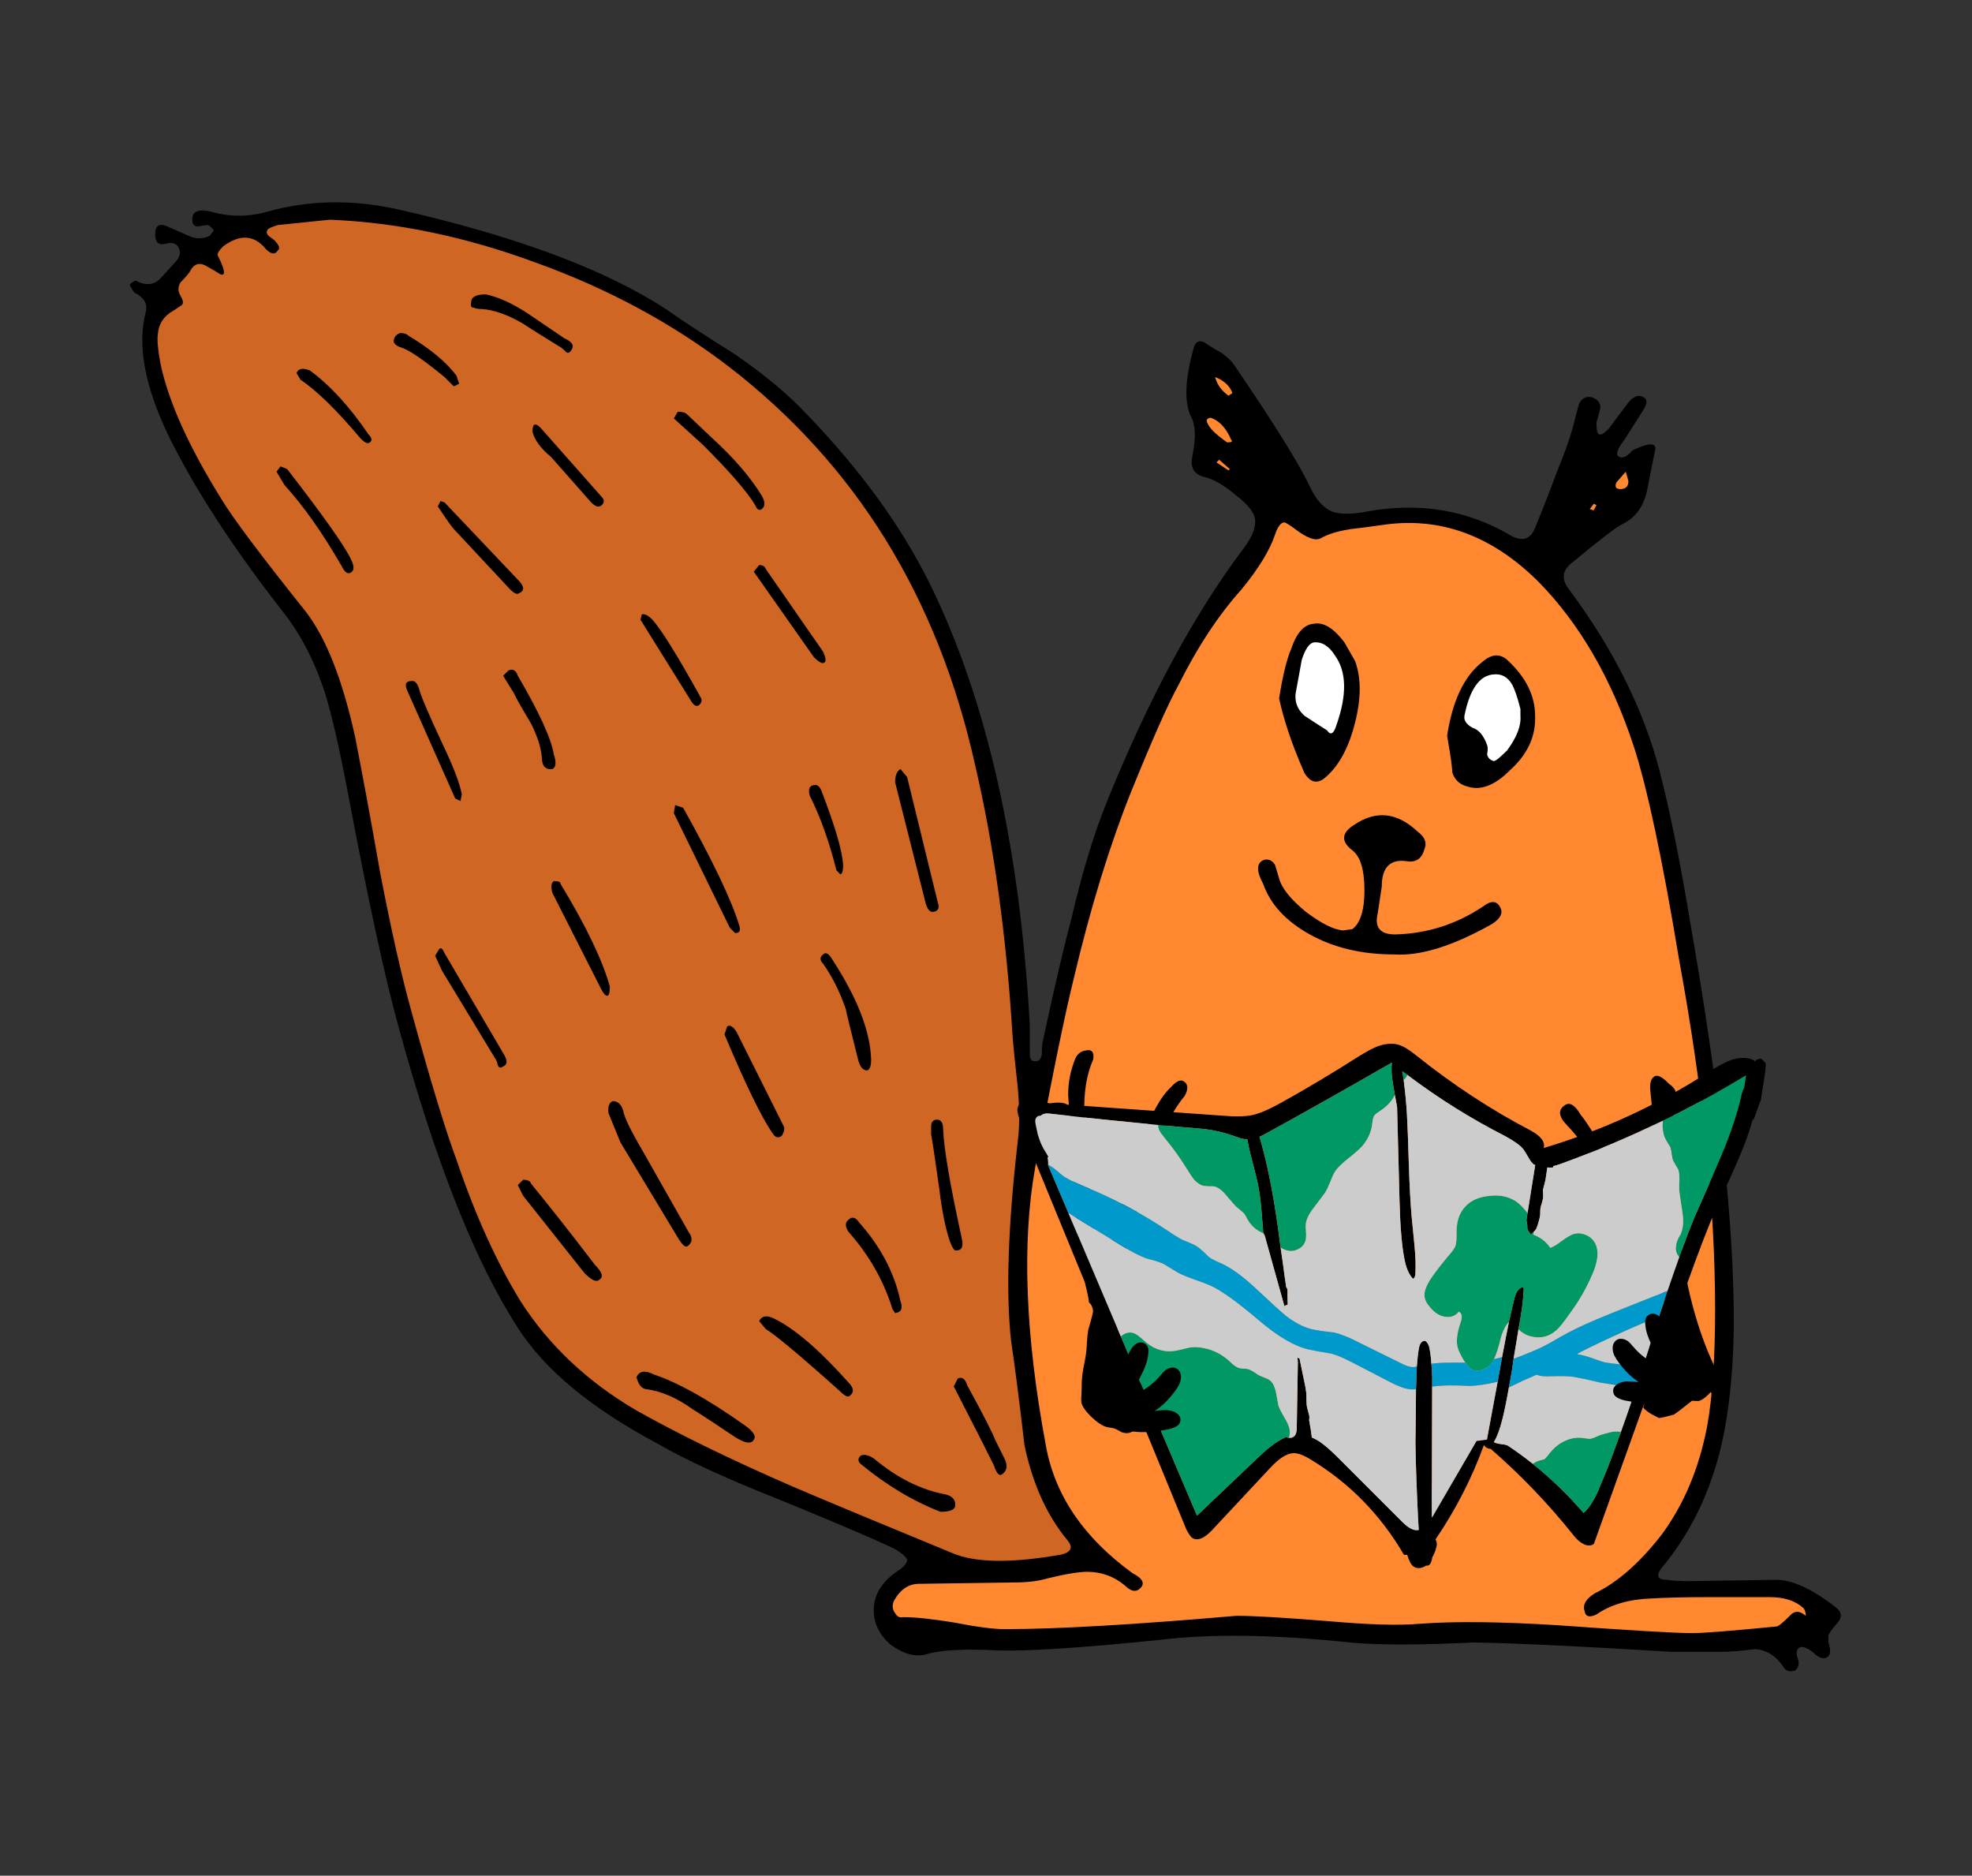 <?xml version="1.0" encoding="utf-8"?>
<!-- Generator: Adobe Illustrator 25.2.1, SVG Export Plug-In . SVG Version: 6.00 Build 0)  -->
<svg version="1.1" id="Layer_1" xmlns="http://www.w3.org/2000/svg" xmlns:xlink="http://www.w3.org/1999/xlink" x="0px" y="0px"
	 viewBox="0 0 359.71 342.1" style="enable-background:new 0 0 359.71 342.1;" xml:space="preserve">
<rect x="0" y="0" width="359.71" height="342.1" fill="#333333" stroke="none"/>
<style type="text/css">
	.st0{fill:#CF6624;}
	.st1{fill:#FF8830;}
	.st2{fill:#FFFFFF;}
	.st3{fill:#009966;}
	.st4{fill:#CCCCCC;}
	.st5{fill:#0099CC;}
</style>
<g transform="matrix( 4.864, 0, 0, 4.864, 386.1,-923.05) ">
	<g>
		<g id="Layer1_0_FILL">
			<path d="M-64.51,197.61c-1.7-0.37-3.32-0.33-4.85,0.1c-0.7,0.2-1.4,0.2-2.1,0c-0.43-0.1-0.67-0.03-0.7,0.2
				c-0.03,0.2,0.02,0.32,0.15,0.35c0.07,0,0.2-0.02,0.4-0.05c0.07,0,0.15,0.07,0.25,0.2l-0.15,0.2c-0.27,0.13-0.53,0.13-0.8,0
				l-0.8-0.35c-0.3-0.13-0.45-0.03-0.45,0.3c0,0.3,0.13,0.42,0.4,0.35c0.27-0.07,0.43,0,0.5,0.2c0.07,0.17,0,0.35-0.2,0.55
				c-0.33,0.37-0.52,0.57-0.55,0.6c-0.23,0.2-0.52,0.22-0.85,0.05c-0.03-0.03-0.08-0.02-0.15,0.05c-0.07,0.03-0.1,0.07-0.1,0.1
				c0.1,0.2,0.17,0.3,0.2,0.3c0.33,0.17,0.47,0.4,0.4,0.7c-0.33,1.23-0.05,2.78,0.85,4.65c0.97,1.97,2.38,4.15,4.25,6.55
				c0.7,0.87,1.25,1.93,1.65,3.2c0.23,0.77,0.5,1.93,0.8,3.5c0.77,4.1,1.42,7.1,1.95,9c1.37,5,2.85,8.73,4.45,11.2
				c1,1.57,2.75,3.02,5.25,4.35c1.03,0.6,2.52,1.28,4.45,2.05c2.13,0.87,3.62,1.5,4.45,1.9c0.27,0.17,0.42,0.3,0.45,0.4
				c0,0.13-0.13,0.28-0.4,0.45c-0.53,0.37-0.82,0.82-0.85,1.35c-0.03,0.53,0.18,1,0.65,1.4c0.47,0.33,0.9,0.45,1.3,0.35
				c0.53-0.17,1.45-0.22,2.75-0.15c1.1,0.03,3.12-0.1,6.05-0.4c1.9-0.23,4.27-0.2,7.1,0.1c1.07,0.1,2.62,0.1,4.65,0
				c1.67,0.03,4.13,0.15,7.4,0.35h1.9c0.27,0,0.68-0.03,1.25-0.1c0.43,0.03,0.78,0.25,1.05,0.65c0.1,0.17,0.25,0.22,0.45,0.15
				c0.13-0.1,0.17-0.25,0.1-0.45c-0.07-0.2-0.05-0.33,0.05-0.4s0.27-0.02,0.5,0.15c0.23,0.23,0.42,0.3,0.55,0.2
				c0.13-0.07,0.15-0.25,0.05-0.55v-0.25c0-0.07,0.12-0.23,0.35-0.5c0.17-0.2,0.15-0.38-0.05-0.55c-0.9-0.7-1.65-1.05-2.25-1.05
				l-3.25,0.05c-0.4,0-0.68-0.02-0.85-0.05c-0.37,0-0.43-0.15-0.2-0.45c1-1.2,1.72-2.62,2.15-4.25c0.33-1.27,0.52-2.83,0.55-4.7
				c0.03-3.8-0.52-8.92-1.65-15.35c-0.37-2.23-0.75-4.12-1.15-5.65c-0.6-2.27-1.72-4.5-3.35-6.7c-0.33-0.4-0.3-0.75,0.1-1.05
				c1-0.83,1.63-1.32,1.9-1.45c0.47-0.23,0.77-0.65,0.9-1.25c0.13-0.67,0.23-1.17,0.3-1.5c0.07-0.3-0.22-0.3-0.85,0
				c-0.23,0.27-0.42,0.33-0.55,0.2c-0.07-0.1,0.02-0.3,0.25-0.6l0.7-1.1c0.17-0.27,0.17-0.43,0-0.5c-0.17-0.1-0.35-0.03-0.55,0.2
				l-0.75,1c-0.17,0.17-0.28,0.23-0.35,0.2s-0.1-0.18-0.1-0.45c0.07-0.23,0.12-0.42,0.15-0.55c0-0.2-0.12-0.33-0.35-0.4
				c-0.2-0.03-0.35,0.05-0.45,0.25c-0.03,0.1-0.08,0.28-0.15,0.55c-0.13,0.57-0.37,1.25-0.7,2.05c-0.17,0.47-0.43,1.15-0.8,2.05
				c-0.17,0.43-0.47,0.53-0.9,0.3c-1.63-0.97-3.45-1.27-5.45-0.9c-0.53,0.1-0.95,0.1-1.25,0c-0.33-0.13-0.62-0.45-0.85-0.95
				c-0.43-0.9-1.37-2.4-2.8-4.5c-0.1-0.17-0.27-0.33-0.5-0.5c-0.3-0.17-0.52-0.3-0.65-0.4c-0.2-0.1-0.33-0.03-0.4,0.2
				c-0.33,1.17-0.37,2.03-0.1,2.6c0.17,0.3,0.18,0.78,0.05,1.45c-0.1,0.43,0.05,0.7,0.45,0.8c0.33,0.07,0.73,0.3,1.2,0.7
				c0.43,0.33,0.67,0.63,0.7,0.9c0.03,0.3-0.12,0.67-0.45,1.1c-1.83,2.43-3.53,5.58-5.1,9.45c-0.5,1.23-0.95,2.72-1.35,4.45
				c-0.27,1-0.62,2.5-1.05,4.5c-0.03,0.1-0.05,0.28-0.05,0.55c-0.03,0.2-0.13,0.28-0.3,0.25c-0.1,0-0.15-0.1-0.15-0.3v-1.05
				c-0.37-6.7-1.62-12.22-3.75-16.55c-1.1-2.23-2.73-4.45-4.9-6.65c-0.63-0.63-1.43-1.28-2.4-1.95c-1.17-0.73-2.03-1.3-2.6-1.7
				C-56.71,199.86-60.08,198.61-64.51,197.61z"/>
		</g>
	</g>
</g>
<g transform="matrix( 4.864, 0, 0, 4.864, 386.1,-923.05) ">
	<g>
		<g id="Layer1_1_FILL">
			<path class="st0" d="M-71.01,199.01c-0.17,0.17-0.23,0.28-0.2,0.35c0.27,0.53,0.3,0.77,0.1,0.7c-0.27-0.17-0.47-0.28-0.6-0.35
				c-0.23-0.1-0.42-0.02-0.55,0.25c-0.07,0.1-0.18,0.23-0.35,0.4c-0.1,0.17-0.1,0.33,0,0.5s0.12,0.28,0.05,0.35l-0.3,0.2
				c-0.37,0.2-0.57,0.5-0.6,0.9c-0.03,0.2,0,0.57,0.1,1.1c0.3,1.43,1.07,3.13,2.3,5.1c0.4,0.67,1.45,2.07,3.15,4.2
				c0.77,1,1.38,2.57,1.85,4.7c0.23,1.17,0.55,2.88,0.95,5.15c0.4,2.07,0.78,3.77,1.15,5.1c0.73,2.67,1.3,4.53,1.7,5.6
				c0.7,2.07,1.5,3.83,2.4,5.3c1.07,1.67,2.52,3.03,4.35,4.1c1.6,0.9,3.55,1.85,5.85,2.85c1.33,0.57,3.33,1.4,6,2.5
				c0.87,0.37,2.23,0.38,4.1,0.05c0.37-0.1,0.43-0.28,0.2-0.55c-0.77-0.93-1.3-2.12-1.6-3.55c-0.2-1.73-0.37-3.03-0.5-3.9
				c-0.2-1.8-0.12-4.3,0.25-7.5c0.07-0.53,0.07-1.2,0-2c-0.1-0.9-0.17-1.57-0.2-2c-0.23-3.73-0.7-7.1-1.4-10.1
				c-1.4-6.3-4.48-11.28-9.25-14.95c-2.13-1.63-4.55-2.93-7.25-3.9c-2.63-0.97-5.2-1.5-7.7-1.6l-1.95,0.2
				c-0.23,0.07-0.37,0.13-0.4,0.2c-0.03,0.07-0.02,0.13,0.05,0.2c0.03,0.03,0.1,0.08,0.2,0.15c0.2,0.2,0.25,0.33,0.15,0.4
				c-0.1,0.17-0.25,0.15-0.45-0.05C-69.84,198.58-70.38,198.54-71.01,199.01z"/>
		</g>
	</g>
</g>
<g transform="matrix( 4.864, 0, 0, 4.864, 386.1,-923.05) ">
	<g>
		<g id="Layer1_2_FILL">
			<path class="st1" d="M-35.21,215.51c-0.37,0.67-0.95,1.98-1.75,3.95c-0.8,2-1.52,4.33-2.15,7c-0.33,1.33-0.82,3.7-1.45,7.1
				c-0.5,2.8-0.37,6.27,0.4,10.4c0.33,1.87,1.42,3.47,3.25,4.8c0.33,0.17,0.45,0.33,0.35,0.5c-0.17,0.23-0.38,0.22-0.65-0.05
				c-0.4-0.33-0.87-0.5-1.4-0.5c-0.3,0-0.8,0.08-1.5,0.25c-0.33,0.1-0.75,0.15-1.25,0.15l-3.55,0.05c-0.4,0-0.72,0.22-0.95,0.65
				c-0.07,0.17-0.05,0.32,0.05,0.45c0.07,0.13,0.17,0.18,0.3,0.15c0.47,0,1.1,0.07,1.9,0.2c0.87,0.17,1.5,0.25,1.9,0.25
				c1.97,0,4.87-0.17,8.7-0.5c0.67,0,1.82,0.07,3.45,0.2c1.47,0.13,2.6,0.17,3.4,0.1c1.33-0.1,3.05-0.08,5.15,0.05
				c2.8,0.2,4.5,0.3,5.1,0.3c0.37,0,1.42-0.08,3.15-0.25c0.07,0,0.23-0.13,0.5-0.4c0.17-0.2,0.37-0.2,0.6,0
				c0-0.13-0.03-0.23-0.1-0.3c-0.3-0.27-0.72-0.4-1.25-0.4h-2.25c-0.97,0-1.7,0.02-2.2,0.05c-0.83,0.03-1.52,0.23-2.05,0.6
				c-0.27,0.13-0.42,0.08-0.45-0.15c-0.07-0.23,0.07-0.45,0.4-0.65c0.83-0.4,1.67-1.13,2.5-2.2c0.83-1.13,1.4-2.48,1.7-4.05
				c0.2-1.1,0.3-2.57,0.3-4.4c0-3.83-0.45-8.2-1.35-13.1c-0.63-3.8-1.2-6.47-1.7-8c-0.83-2.53-2.02-4.58-3.55-6.15
				c-1.77-1.77-3.73-2.48-5.9-2.15c-0.5,0.07-0.88,0.12-1.15,0.15c-0.47,0.07-0.85,0.18-1.15,0.35c-0.2,0.1-0.52-0.02-0.95-0.35
				c-0.23-0.17-0.37-0.25-0.4-0.25c-0.13,0-0.25,0.15-0.35,0.45c-0.2,0.6-0.62,1.28-1.25,2.05
				C-33.68,212.83-34.48,214.04-35.21,215.51z"/>
		</g>
	</g>
</g>
<g transform="matrix( 4.864, 0, 0, 4.864, 386.1,-923.05) ">
	<g>
		<g id="Layer1_3_FILL">
			<path class="st1" d="M-34.11,205.61c0.07,0.2,0.32,0.45,0.75,0.75c0.17,0,0.22-0.03,0.15-0.1c-0.17-0.4-0.4-0.67-0.7-0.8
				c-0.07-0.03-0.12-0.03-0.15,0C-34.13,205.49-34.14,205.54-34.11,205.61z"/>
		</g>
	</g>
</g>
<g transform="matrix( 4.864, 0, 0, 4.864, 386.1,-923.05) ">
	<g>
		<g id="Layer1_4_FILL">
			<path class="st1" d="M-33.16,204.51c-0.1-0.27-0.32-0.47-0.65-0.6c0.07,0.27,0.23,0.5,0.5,0.7L-33.16,204.51z"/>
		</g>
	</g>
</g>
<g transform="matrix( 4.864, 0, 0, 4.864, 386.1,-923.05) ">
	<g>
		<g id="Layer1_5_FILL">
			<path class="st1" d="M-18.31,207.81l-0.1-0.35l-0.35,0.4c-0.07,0.17-0.02,0.25,0.15,0.25
				C-18.41,208.11-18.31,208.01-18.31,207.81z"/>
		</g>
	</g>
</g>
<g transform="matrix( 4.864, 0, 0, 4.864, 386.1,-923.05) ">
	<g>
		<g id="Layer1_6_FILL">
			<path class="st1" d="M-33.31,207.41l0.05-0.05l-0.4-0.35l-0.1,0.1L-33.31,207.41z"/>
		</g>
	</g>
</g>
<g transform="matrix( 4.864, 0, 0, 4.864, 386.1,-923.05) ">
	<g>
		<g id="Layer1_7_FILL">
			<path class="st1" d="M-19.61,208.66l-0.15,0.2l0.15,0.05l0.1-0.2L-19.61,208.66z"/>
		</g>
	</g>
</g>
<g transform="matrix( 4.864, 0, 0, 4.864, 386.1,-923.05) ">
	<g>
		<g id="Layer1_8_FILL">
			<path d="M-56.41,231.06c-0.13,0.07-0.18,0.22-0.15,0.45l0.45,1.1l2.2,3.65c0.13,0.2,0.23,0.28,0.3,0.25
				c0.2-0.13,0.22-0.32,0.05-0.55l-1.7-3c-0.47-0.8-0.72-1.32-0.75-1.55C-56.08,231.18-56.21,231.06-56.41,231.06z"/>
		</g>
	</g>
</g>
<g transform="matrix( 4.864, 0, 0, 4.864, 386.1,-923.05) ">
	<g>
		<g id="Layer1_9_FILL">
			<path d="M-54.86,241.31c-0.33-0.17-0.55-0.13-0.65,0.1c0.07,0.27,0.18,0.42,0.35,0.45c0.57,0.07,1.15,0.32,1.75,0.75
				c0.37,0.23,0.9,0.58,1.6,1.05c0.37,0.23,0.6,0.27,0.7,0.1c0.1-0.13-0.02-0.32-0.35-0.55C-52.83,242.24-53.96,241.61-54.86,241.31
				z"/>
		</g>
	</g>
</g>
<g transform="matrix( 4.864, 0, 0, 4.864, 386.1,-923.05) ">
	<g>
		<g id="Layer1_10_FILL">
			<path d="M-52.01,224.56l0.2,0.2c0.17,0,0.22-0.1,0.15-0.3c-0.3-0.97-1-2.43-2.1-4.4l-0.3-0.1l-0.05,0.3L-52.01,224.56z"/>
		</g>
	</g>
</g>
<g transform="matrix( 4.864, 0, 0, 4.864, 386.1,-923.05) ">
	<g>
		<g id="Layer1_11_FILL">
			<path d="M-59.76,234.01l-0.2,0.2l0.2,0.4l2.3,2.9c0.27,0.27,0.45,0.35,0.55,0.25c0.17-0.1,0.12-0.28-0.15-0.55
				c-0.97-1.27-1.77-2.28-2.4-3.05C-59.49,234.06-59.59,234.01-59.76,234.01z"/>
		</g>
	</g>
</g>
<g transform="matrix( 4.864, 0, 0, 4.864, 386.1,-923.05) ">
	<g>
		<g id="Layer1_12_FILL">
			<path d="M-52.11,228.26l-0.1,0.3c0.8,1.9,1.4,3.13,1.8,3.7c0.1,0.17,0.22,0.2,0.35,0.1c0.1-0.17,0.12-0.3,0.05-0.4l-1.75-3.5
				C-51.89,228.26-52.01,228.19-52.11,228.26z"/>
		</g>
	</g>
</g>
<g transform="matrix( 4.864, 0, 0, 4.864, 386.1,-923.05) ">
	<g>
		<g id="Layer1_13_FILL">
			<path d="M-45.36,218.91l-0.25-0.3c-0.13,0.07-0.2,0.23-0.2,0.5l1.15,4.55c0.07,0.23,0.17,0.33,0.3,0.3
				c0.17-0.03,0.22-0.15,0.15-0.35L-45.36,218.91z"/>
		</g>
	</g>
</g>
<g transform="matrix( 4.864, 0, 0, 4.864, 386.1,-923.05) ">
	<g>
		<g id="Layer1_14_FILL">
			<path d="M-50.36,239.21c-0.27-0.13-0.45-0.1-0.55,0.1l0.25,0.3c0.3,0.17,1.22,0.93,2.75,2.3c0.2,0.2,0.33,0.27,0.4,0.2
				c0.17-0.13,0.15-0.3-0.05-0.5C-48.66,240.38-49.59,239.58-50.36,239.21z"/>
		</g>
	</g>
</g>
<g transform="matrix( 4.864, 0, 0, 4.864, 386.1,-923.05) ">
	<g>
		<g id="Layer1_15_FILL">
			<path d="M-44.46,232.01v0.3c0.03,0.13,0.13,0.8,0.3,2c0.1,0.83,0.23,1.5,0.4,2c0.1,0.27,0.18,0.38,0.25,0.35
				c0.2,0,0.27-0.15,0.2-0.45c-0.43-1.97-0.67-3.33-0.7-4.1c0-0.27-0.1-0.38-0.3-0.35C-44.41,231.79-44.46,231.88-44.46,232.01z"/>
		</g>
	</g>
</g>
<g transform="matrix( 4.864, 0, 0, 4.864, 386.1,-923.05) ">
	<g>
		<g id="Layer1_16_FILL">
			<path d="M-68.86,207.26l-0.15,0.2l0.3,0.5c0.7,0.77,1.42,1.78,2.15,3.05c0.1,0.2,0.2,0.28,0.3,0.25c0.17-0.07,0.18-0.23,0.05-0.5
				c-0.23-0.5-1.03-1.63-2.4-3.4L-68.86,207.26z"/>
		</g>
	</g>
</g>
<g transform="matrix( 4.864, 0, 0, 4.864, 386.1,-923.05) ">
	<g>
		<g id="Layer1_17_FILL">
			<path d="M-46.86,229.91c0.1-0.03,0.15-0.17,0.15-0.4c-0.03-1.07-0.52-2.32-1.45-3.75c-0.13-0.23-0.25-0.3-0.35-0.2
				c-0.13,0.1-0.13,0.22,0,0.35c0.33,0.47,0.62,1.03,0.85,1.7c0.03,0.17,0.18,0.78,0.45,1.85
				C-47.14,229.76-47.03,229.91-46.86,229.91z"/>
		</g>
	</g>
</g>
<g transform="matrix( 4.864, 0, 0, 4.864, 386.1,-923.05) ">
	<g>
		<g id="Layer1_18_FILL">
			<path d="M-60.51,229.76c0.17-0.07,0.17-0.23,0-0.5l-2.2-3.75c-0.07-0.17-0.13-0.22-0.2-0.15l-0.15,0.25l0.25,0.55l2,3.3
				c0.03,0.03,0.07,0.12,0.1,0.25C-60.68,229.81-60.61,229.83-60.51,229.76z"/>
		</g>
	</g>
</g>
<g transform="matrix( 4.864, 0, 0, 4.864, 386.1,-923.05) ">
	<g>
		<g id="Layer1_19_FILL">
			<path d="M-47.11,244.66c0.97,0.8,1.97,1.4,3,1.8c0.33,0,0.52-0.07,0.55-0.2c0.03-0.23-0.08-0.38-0.35-0.45
				c-0.93-0.17-1.83-0.62-2.7-1.35c-0.2-0.13-0.37-0.17-0.5-0.1C-47.21,244.46-47.21,244.56-47.11,244.66z"/>
		</g>
	</g>
</g>
<g transform="matrix( 4.864, 0, 0, 4.864, 386.1,-923.05) ">
	<g>
		<g id="Layer1_20_FILL">
			<path d="M-62.86,208.56l-0.1,0.2c0.33,0.5,0.53,0.78,0.6,0.85l2.1,2.25c0.17,0.17,0.28,0.22,0.35,0.15
				c0.1-0.03,0.15-0.1,0.15-0.2c-0.03-0.1-0.08-0.18-0.15-0.25l-2.8-2.95L-62.86,208.56z"/>
		</g>
	</g>
</g>
<g transform="matrix( 4.864, 0, 0, 4.864, 386.1,-923.05) ">
	<g>
		<g id="Layer1_21_FILL">
			<path d="M-58.61,222.81c-0.1,0.07-0.12,0.22-0.05,0.45l1.8,3.55c0.1,0.2,0.18,0.3,0.25,0.3s0.1-0.12,0.1-0.35
				c-0.27-0.97-0.88-2.25-1.85-3.85C-58.36,222.84-58.44,222.81-58.61,222.81z"/>
		</g>
	</g>
</g>
<g transform="matrix( 4.864, 0, 0, 4.864, 386.1,-923.05) ">
	<g>
		<g id="Layer1_22_FILL">
			<path d="M-62.11,219.81l0.05-0.25c-0.07-0.4-0.32-1.05-0.75-1.95c-0.5-1.07-0.78-1.73-0.85-2c-0.07-0.23-0.17-0.33-0.3-0.3
				c-0.2,0-0.25,0.12-0.15,0.35l1.8,4.05L-62.11,219.81z"/>
		</g>
	</g>
</g>
<g transform="matrix( 4.864, 0, 0, 4.864, 386.1,-923.05) ">
	<g>
		<g id="Layer1_23_FILL">
			<path d="M-53.96,205.21l-0.15,0.25l1.1,1c1,1,1.65,1.75,1.95,2.25c0.07,0.17,0.15,0.22,0.25,0.15c0.13-0.1,0.13-0.27,0-0.5
				c-0.43-0.7-1.05-1.42-1.85-2.15l-0.95-0.9C-53.68,205.24-53.79,205.21-53.96,205.21z"/>
		</g>
	</g>
</g>
<g transform="matrix( 4.864, 0, 0, 4.864, 386.1,-923.05) ">
	<g>
		<g id="Layer1_24_FILL">
			<path d="M-45.91,238.86l0.1,0.15c0.23-0.03,0.3-0.18,0.2-0.45c-0.23-1.07-0.75-2.05-1.55-2.95c-0.13-0.2-0.27-0.23-0.4-0.1
				c-0.13,0.1-0.13,0.25,0,0.45C-46.79,236.83-46.24,237.79-45.91,238.86z"/>
		</g>
	</g>
</g>
<g transform="matrix( 4.864, 0, 0, 4.864, 386.1,-923.05) ">
	<g>
		<g id="Layer1_25_FILL">
			<path d="M-59.61,201.51c-0.57-0.37-1.08-0.6-1.55-0.7c-0.37,0-0.55,0.1-0.55,0.3c-0.03,0.13,0,0.2,0.1,0.2
				c0.07,0.03,0.17,0.05,0.3,0.05c0.47,0.03,0.98,0.22,1.55,0.55c0.3,0.2,0.75,0.48,1.35,0.85c0.07,0.03,0.15,0.1,0.25,0.2
				c0.07,0.07,0.13,0.05,0.2-0.05c0.13-0.17,0.05-0.32-0.25-0.45C-58.84,202.03-59.31,201.71-59.61,201.51z"/>
		</g>
	</g>
</g>
<g transform="matrix( 4.864, 0, 0, 4.864, 386.1,-923.05) ">
	<g>
		<g id="Layer1_26_FILL">
			<path d="M-60.31,214.91l-0.2,0.2l0.4,0.65c0.13,0.27,0.35,0.65,0.65,1.15c0.23,0.47,0.37,0.88,0.4,1.25
				c0,0.33,0.13,0.48,0.4,0.45c0.13-0.07,0.15-0.25,0.05-0.55c-0.1-0.6-0.55-1.58-1.35-2.95
				C-60.03,214.91-60.14,214.84-60.31,214.91z"/>
		</g>
	</g>
</g>
<g transform="matrix( 4.864, 0, 0, 4.864, 386.1,-923.05) ">
	<g>
		<g id="Layer1_27_FILL">
			<path d="M-43.11,241.71c-0.07-0.23-0.18-0.32-0.35-0.25l-0.15,0.3l1.15,2.25c0.03,0.07,0.15,0.3,0.35,0.7
				c0.1,0.3,0.2,0.42,0.3,0.35c0.2-0.13,0.23-0.33,0.1-0.6c-0.17-0.33-0.28-0.57-0.35-0.7C-42.16,243.49-42.51,242.81-43.11,241.71z
				"/>
		</g>
	</g>
</g>
<g transform="matrix( 4.864, 0, 0, 4.864, 386.1,-923.05) ">
	<g>
		<g id="Layer1_28_FILL">
			<path d="M-59.11,205.81c-0.2-0.2-0.3-0.15-0.3,0.15c0.07,0.3,0.3,0.62,0.7,0.95l1.5,1.7c0.17,0.17,0.3,0.2,0.4,0.1
				c0.1-0.1,0.1-0.2,0-0.3L-59.11,205.81z"/>
		</g>
	</g>
</g>
<g transform="matrix( 4.864, 0, 0, 4.864, 386.1,-923.05) ">
	<g>
		<g id="Layer1_29_FILL">
			<path d="M-51.11,211.21l2.25,3.2c0.2,0.2,0.33,0.27,0.4,0.2c0.07-0.03,0.05-0.17-0.05-0.4l-2.15-3.1
				c-0.03-0.1-0.12-0.15-0.25-0.15L-51.11,211.21z"/>
		</g>
	</g>
</g>
<g transform="matrix( 4.864, 0, 0, 4.864, 386.1,-923.05) ">
	<g>
		<g id="Layer1_30_FILL">
			<path d="M-55.36,213.01l1.9,3.05c0.1,0.17,0.2,0.22,0.3,0.15c0.1-0.1,0.12-0.2,0.05-0.3c-0.87-1.57-1.47-2.53-1.8-2.9
				c-0.17-0.17-0.3-0.23-0.4-0.2L-55.36,213.01z"/>
		</g>
	</g>
</g>
<g transform="matrix( 4.864, 0, 0, 4.864, 386.1,-923.05) ">
	<g>
		<g id="Layer1_31_FILL">
			<path d="M-67.76,203.66c-0.27-0.1-0.43-0.07-0.5,0.1l0.15,0.25c0.6,0.4,1.35,1.13,2.25,2.2c0.17,0.17,0.28,0.22,0.35,0.15
				c0.1-0.07,0.08-0.17-0.05-0.3C-66.26,205.03-66.99,204.23-67.76,203.66z"/>
		</g>
	</g>
</g>
<g transform="matrix( 4.864, 0, 0, 4.864, 386.1,-923.05) ">
	<g>
		<g id="Layer1_32_FILL">
			<path d="M-47.86,222.56c0.07-0.03,0.1-0.15,0.1-0.35c-0.03-0.53-0.3-1.45-0.8-2.75c-0.07-0.2-0.17-0.28-0.3-0.25
				c-0.17,0.03-0.22,0.17-0.15,0.4c0.4,0.8,0.73,1.73,1,2.8L-47.86,222.56z"/>
		</g>
	</g>
</g>
<g transform="matrix( 4.864, 0, 0, 4.864, 386.1,-923.05) ">
	<g>
		<g id="Layer1_33_FILL">
			<path d="M-62.71,203.91l0.35,0.35l0.2-0.1l-0.1-0.3c-0.37-0.5-0.97-1-1.8-1.5c-0.07-0.07-0.17-0.1-0.3-0.1
				c-0.13,0.03-0.22,0.12-0.25,0.25c-0.03,0.13,0.07,0.23,0.3,0.3C-64.01,202.91-63.48,203.28-62.71,203.91z"/>
		</g>
	</g>
</g>
<g transform="matrix( 1, 0, 0, 1, 0,0) ">
	<g>
		<g id="Layer1_34_FILL">
			<path d="M199.39,193.28c0.2-1-0.02-1.58-0.65-1.75c-1.3,0-2.17,0.52-2.6,1.55c-0.87,2.13-1.3,4.33-1.3,6.6
				c0.27,4.07,0.67,10.18,1.2,18.35c0.37,7.13,1.17,13.22,2.4,18.25c0.09,0.43,0.16,0.85,0.2,1.25c0.03,0.04,0.06,0.07,0.1,0.1
				c0.34,0.29,0.55,0.77,0.65,1.45c-0.03,0.21-0.06,0.41-0.1,0.6c-0.17,0.67-0.43,1.65-0.8,2.95c-0.1,0.57-0.18,1.42-0.25,2.55
				c-0.03,0.9-0.13,1.8-0.3,2.7c-0.27,1.3-0.43,2.23-0.5,2.8c-0.1,0.7-0.15,1.77-0.15,3.2c-0.07,0.97-0.08,1.58-0.05,1.85
				c0.13,0.7,0.68,1.53,1.65,2.5c1.27,1.27,2.37,1.97,3.3,2.1l0.9,0.15c0.37,0.1,0.88,0.35,1.55,0.75c0.7,0.23,1.32,0.2,1.85-0.1
				c0.65-0.32,0.98-0.82,1-1.5c0.05,0.02,0.1,0.04,0.15,0.05c0.17,0.03,0.77,0.23,1.8,0.6c0.7,0.27,1.3,0.43,1.8,0.5
				c1.5,0.3,2.67,0,3.5-0.9c0.43-0.47,0.6-1.07,0.5-1.8c-0.1-0.7-0.43-1.17-1-1.4c-0.33-0.13-0.98-0.13-1.95,0
				c-0.8,0.07-1.37-0.05-1.7-0.35c0.17-0.87-0.17-1.72-1-2.55c-0.97-0.83-1.63-1.5-2-2c-0.23-0.37-0.5-0.92-0.8-1.65
				c-0.33-0.8-0.6-1.37-0.8-1.7c-0.37-0.53-0.87-0.92-1.5-1.15c-0.02-0.01-0.06-0.02-0.1-0.05c-0.04-0.85-0.12-1.63-0.25-2.35
				c-0.19-1.3-0.31-2.63-0.35-4c-0.03-1.14-0.01-2.31,0.05-3.5c0.14-1.93,0.41-3.93,0.8-6c0.43-2.7,1.68-7.12,3.75-13.25
				c1.87-5.83,2.85-9.02,2.95-9.55c1.3-3.53,2.88-6.43,4.75-8.7c0.63-1.13,0.65-1.97,0.05-2.5c-0.63-0.6-1.45-0.33-2.45,0.8
				c-2,1.83-3.83,5.17-5.5,10l-7.05,23.45c-1.63-6.57-2.48-12.57-2.55-18c-0.37-4.53-0.63-7.97-0.8-10.3
				C197.66,199.33,198.19,195.98,199.39,193.28z"/>
		</g>
	</g>
</g>
<g transform="matrix( 1, 0, 0, 1, 0,0) ">
	<g>
		<g id="Layer1_35_FILL">
			<path d="M305.64,201.18c0.43-1.57,0.03-2.73-1.2-3.5c-1.03-1.1-1.85-1.58-2.45-1.45c-0.8,0.3-1.12,1.23-0.95,2.8l2.8,26.8
				c0.37,1.63,0.32,2.48-0.15,2.55c-0.53,0.13-1.2-0.5-2-1.9l-4.75-9.3c-4.57-7.87-7.43-12.48-8.6-13.85c-1-1.7-1.92-2.32-2.75-1.85
				c-1.4,0.83-1.37,2.03,0.1,3.6c3.37,3.5,6.57,8.4,9.6,14.7c1.83,3.43,4.4,8.7,7.7,15.8c2.03,3.5,1.77,7.38-0.8,11.65
				c-0.69,1.19-1.13,2.09-1.3,2.7c-0.09,0.07-0.19,0.13-0.3,0.2c-1.8,1.23-2.68,2.58-2.65,4.05c0,0.83,0.3,1.4,0.9,1.7
				c0.25,0.12,0.61,0.17,1.1,0.15c-0.07,0.23-0.13,0.45-0.2,0.65c0.03,0.06,0.07,0.11,0.1,0.15c0.5,0.57,1.27,1.08,2.3,1.55
				c0.18,0.1,0.34,0.18,0.5,0.25c0.27-0.04,0.56-0.09,0.85-0.15l1.75-0.45h0.05c0.56-0.36,1.67-1.21,3.35-2.55
				c0.32,0.02,0.71,0.03,1.15,0.05c0.53-0.1,1.17-0.52,1.9-1.25c0.13-0.14,0.25-0.27,0.35-0.4c0.06,0.09,0.11,0.17,0.15,0.25
				c0.6-1.35,0.93-2.66,1-3.95c-2.98-6.04-5.08-13.07-6.3-21.1c-0.4-2.6-1.1-10.62-2.1-24.05
				C305.26,203.27,305.54,201.98,305.64,201.18z"/>
		</g>
	</g>
</g>
<g transform="matrix( 4.864, 0, 0, 4.864, 386.1,-923.05) ">
	<g>
		<g id="Layer1_36_FILL">
			<path d="M-31.96,222.01c-0.3,0.1-0.32,0.4-0.05,0.9c0.27,0.77,0.85,1.4,1.75,1.9c0.9,0.5,1.95,0.75,3.15,0.75
				c1,0.07,2.23-0.32,3.7-1.15c0.3-0.2,0.4-0.4,0.3-0.6c-0.13-0.27-0.35-0.28-0.65-0.05c-1,0.67-2.1,1.02-3.3,1.05
				c-0.57,0-0.78-0.27-0.65-0.8l0.15-1c0-0.7,0.3-1.02,0.9-0.95c0.37,0.07,0.6-0.08,0.7-0.45c0.1-0.23,0.02-0.45-0.25-0.65
				c-0.77-0.73-1.57-0.82-2.4-0.25c-0.47,0.3-0.48,0.62-0.05,0.95c0.3,0.23,0.45,0.73,0.45,1.5c0,0.73-0.15,1.22-0.45,1.45
				l-0.35,0.05c-0.37-0.03-0.83-0.27-1.4-0.7c-0.57-0.47-0.9-0.88-1-1.25c-0.07-0.23-0.12-0.4-0.15-0.5
				C-31.66,222.04-31.79,221.98-31.96,222.01z"/>
		</g>
	</g>
</g>
<g transform="matrix( 4.864, 0, 0, 4.864, 386.1,-923.05) ">
	<g>
		<g id="Layer1_37_FILL">
			<path d="M-30.11,213.16c-0.37,0.03-0.65,0.35-0.85,0.95c-0.17,0.4-0.32,1.02-0.45,1.85c0.17,0.8,0.48,1.73,0.95,2.8
				c0.23,0.37,0.5,0.42,0.8,0.15c0.5-0.43,0.87-1.12,1.1-2.05c0.23-0.9,0.23-1.67,0-2.3l-0.4-0.7
				C-29.36,213.33-29.74,213.09-30.11,213.16z"/>
		</g>
	</g>
</g>
<g transform="matrix( 4.864, 0, 0, 4.864, 386.1,-923.05) ">
	<g>
		<g id="Layer1_38_FILL">
			<path d="M-23.81,214.61c-0.67,0.53-1.1,1.45-1.3,2.75l0.1,0.6c0.03,0.17,0.07,0.43,0.1,0.8c0.1,0.27,0.28,0.43,0.55,0.5
				c0.5,0.17,1.03-0.03,1.6-0.6c0.67-0.6,0.98-1.28,0.95-2.05c0-0.73-0.33-1.42-1-2.05C-23.11,214.26-23.44,214.28-23.81,214.61z"/>
		</g>
	</g>
</g>
<g transform="matrix( 4.864, 0, 0, 4.864, 386.1,-923.05) ">
	<g>
		<g id="Layer1_39_FILL">
			<path class="st2" d="M-30.56,214.51l-0.2,1.1c-0.1,0.4,0,0.73,0.3,1c0.2,0.13,0.48,0.32,0.85,0.55c0.13,0.2,0.25,0.13,0.35-0.2
				c0.4-1.13,0.38-2-0.05-2.6c-0.23-0.37-0.5-0.53-0.8-0.5C-30.28,213.89-30.43,214.11-30.56,214.51z"/>
		</g>
	</g>
</g>
<g transform="matrix( 4.864, 0, 0, 4.864, 386.1,-923.05) ">
	<g>
		<g id="Layer1_40_FILL">
			<path class="st2" d="M-22.66,215.46c-0.17-0.3-0.4-0.43-0.7-0.4c-0.53,0.03-0.9,0.55-1.1,1.55c-0.03,0.17,0.07,0.32,0.3,0.45
				c0.23,0.07,0.42,0.28,0.55,0.65c0.03,0.07,0.03,0.18,0,0.35c0.03,0.13,0.12,0.22,0.25,0.25c0.07,0,0.23-0.13,0.5-0.4
				c0.37-0.5,0.53-0.93,0.5-1.3v-0.25C-22.46,215.96-22.56,215.66-22.66,215.46z"/>
		</g>
	</g>
</g>
<g transform="matrix( 1, 0, 0, 1, -7.6,-155.6) ">
	<g>
		<g id="Layer1_41_FILL">
			<path d="M194.84,356.48c-0.17-0.12-0.35-0.17-0.55-0.15c-0.48,0-0.77,0.27-0.85,0.8c-0.11,0.18-0.2,0.41-0.25,0.7
				c-0.03,0.43,0.07,0.98,0.3,1.65l0.75,2.2c0.2,0.6,0.4,1.15,0.6,1.65c0.15,1.34,0.63,2.59,1.45,3.75l27.7,67.45
				c0.47,0.9,0.85,1.43,1.15,1.6c0.93,0.53,2.1,0.07,3.5-1.4l10.7-11.45c1.6-1.73,3.02-2.62,4.25-2.65c0.83,0,1.88,0.4,3.15,1.2
				c7.07,4.3,12.72,10.08,16.95,17.35h0.6c0.05,0.14,0.1,0.29,0.15,0.45c0.27,0.8,0.58,1.35,0.95,1.65c0.37,0.27,0.8,0.37,1.3,0.3
				c0.39-0.08,0.74-0.23,1.05-0.45c0.11,0.04,0.23,0.04,0.35,0c0.3-0.1,0.52-0.4,0.65-0.9c0.05-0.15,0.08-0.33,0.1-0.55
				c0.18-0.32,0.37-0.7,0.55-1.15c0.2-0.6,0.3-1.03,0.3-1.3c0-0.31-0.08-0.6-0.25-0.85c3.69-5.42,6.64-11.17,8.85-17.25
				c0.13,0.25,0.32,0.43,0.55,0.55c0.22,0.12,0.44,0.17,0.65,0.15c5.48,4.75,10.53,10.02,15.15,15.8c0.57,0.73,1.15,1.25,1.75,1.55
				c0.77,0.4,1.42,0.4,1.95,0l16.95-47.3c2.13-5.97,3.92-10.6,5.35-13.9c2-4.27,3.45-7.48,4.35-9.65c0.99-2.34,1.76-4.5,2.3-6.5
				h0.05c0.04,0.01,0.08,0.01,0.1,0c0.04-0.06,0.08-0.13,0.1-0.2c0.4-1.15,0.81-2.28,1.25-3.4l0.65-4.1
				c0.18-1.13,0.26-1.99,0.25-2.6c-0.01-0.01-0.03-0.03-0.05-0.05c-0.3-0.3-0.53-0.55-0.7-0.75c-0.15-0.04-0.32-0.04-0.5,0
				c-0.28,0.06-0.51,0.21-0.7,0.45c-0.13-0.13-0.31-0.24-0.55-0.35c-1.17-0.43-2.48-0.38-3.95,0.15c-0.93,0.33-2.22,1.02-3.85,2.05
				c-9.37,6.07-19.43,10.72-30.2,13.95c0.3-1.1-0.5-2.17-2.4-3.2c-7.2-3.77-14.12-8.3-20.75-13.6c-1.4-1.13-2.53-1.82-3.4-2.05
				c-1.1-0.3-2.35-0.2-3.75,0.3c-0.93,0.37-2.12,1-3.55,1.9c-4.53,2.9-9.25,5.72-14.15,8.45c-2.17,1.2-3.9,1.93-5.2,2.2
				c-1.3,0.27-3.1,0.3-5.4,0.1l-28.3-2c-0.1-0.07-0.23-0.14-0.4-0.2c-0.4-0.17-1.05-0.22-1.95-0.15c-0.29,0.04-0.57,0.07-0.85,0.1
				c-0.67-0.13-1.09-0.2-1.25-0.2h-1.15l-0.75-0.1c-0.09-0.09-0.19-0.16-0.3-0.2C195.34,356.26,195.07,356.31,194.84,356.48
				 M218.89,360.78c1.68,0.16,2.98,0.28,3.9,0.35c2.47,0.2,4,0.33,4.6,0.4c1.73,0.23,3.23,0.57,4.5,1c0.43,0.13,1.07,0.35,1.9,0.65
				c0.49,0.13,0.94,0.22,1.35,0.25c0.15,1.02,0.42,2.22,0.8,3.6c0.63,2.43,1.02,4.02,1.15,4.75c0.3,1.37,0.55,3.47,0.75,6.3
				c0.07,0.82,0.13,1.63,0.2,2.45l0.05,0.05c0.17,0.23,0.32,0.65,0.45,1.25l3.35,12c0.08-0.02,0.15-0.07,0.2-0.15
				c0.15-0.03,0.28-0.08,0.4-0.15c-0.04-0.99-0.06-1.92-0.05-2.8c-0.1-0.15-0.16-0.26-0.2-0.35c-0.01-0.02-0.03-0.05-0.05-0.1
				c-0.04-0.4-0.09-0.8-0.15-1.2c-0.01-0.08-0.03-0.17-0.05-0.25c-0.28-2.12-0.55-4.02-0.8-5.7c-0.18-1.43-0.35-2.69-0.5-3.8
				c-0.92-6.53-2.04-12-3.35-16.4c0.41-0.17,0.85-0.39,1.3-0.65c7.03-3.87,14.63-8.15,22.8-12.85c0.02,0.02,0.04,0.04,0.05,0.05
				c-0.13,1.05-0.06,2.32,0.2,3.8c0.1,0.54,0.21,1.22,0.35,2.05c0.13,0.64,0.26,1.36,0.4,2.15l0.45,17.35
				c0.13,4.67,0.43,8.15,0.9,10.45c0.3,1.6,0.82,2.78,1.55,3.55c0.3-0.13,0.45-0.52,0.45-1.15c0.07-1.43,0-3.15-0.2-5.15
				c-0.23-2.27-0.4-3.97-0.5-5.1c-0.2-2.27-0.37-5.35-0.5-9.25c-0.13-4.5-0.25-7.6-0.35-9.3c-0.11-1.94-0.31-4.04-0.6-6.3
				c-0.07-0.52-0.15-1.05-0.25-1.6c0.32,0.23,0.62,0.45,0.9,0.65c5.67,4.28,11.64,8.01,17.9,11.2c1.7,0.93,2.8,1.73,3.3,2.4
				c0.13,0.17,0.43,0.65,0.9,1.45c0.33,0.63,0.67,1.07,1,1.3c0.03,0.03,0.07,0.04,0.1,0.05c0.05,0.03,0.1,0.04,0.15,0.05l-1.4,8.75
				l-0.2,1.3l0.15,0.9c0,0.47,0.02,0.73,0.05,0.8c0.03,0.1,0.13,0.27,0.3,0.5c0.17,0.17,0.25,0.32,0.25,0.45
				c0.24-0.21,0.44-0.39,0.6-0.55c0.19-0.19,0.33-0.34,0.4-0.45l0.3-0.75c0.27-0.87,0.42-1.5,0.45-1.9c0-0.63,0.03-1.12,0.1-1.45
				c0.3-0.87,0.45-1.52,0.45-1.95c-0.03-0.5-0.05-0.87-0.05-1.1c0.13-0.5,0.23-0.88,0.3-1.15c0.13-0.47,0.23-0.98,0.3-1.55l0.2-1.4
				c0.34,0.03,0.69,0.03,1.05,0l0.05-0.25c0.38-0.09,0.78-0.2,1.2-0.35c6.42-2.32,12.69-4.97,18.8-7.95
				c5.17-2.51,10.22-5.26,15.15-8.25l-0.35,2.2c-0.16,0.3-0.31,0.7-0.45,1.2c-0.7,3.27-1.95,7.05-3.75,11.35
				c-1.03,2.47-2.63,6.13-4.8,11c-0.82,1.99-1.76,4.44-2.8,7.35c-0.78,2.2-1.63,4.65-2.55,7.35c-0.36,1.12-0.74,2.27-1.15,3.45
				c-0.68,2.12-1.39,4.37-2.15,6.75c-1.84,5.81-3.54,10.86-5.1,15.15c-1.31,3.7-2.52,6.84-3.65,9.4c-0.03,0.11-0.06,0.21-0.1,0.3
				c-0.93,2.13-1.87,3.57-2.8,4.3c-2.84-3.3-5.93-6.28-9.25-8.95c-1.47-1.17-3-2.29-4.6-3.35c-0.19-0.06-0.36-0.11-0.5-0.15
				c-0.47-0.07-0.82-0.12-1.05-0.15c-0.38-0.06-0.69-0.16-0.95-0.3c0.57-0.92,1.09-2.31,1.55-4.15c0.36-1.42,0.76-3.37,1.2-5.85l0,0
				c0.07-0.36,0.14-0.73,0.2-1.1c0.12-0.64,0.23-1.31,0.35-2l0.3-2.1l0.9-5.4l0.1-0.6c0.5-2.67,0.78-4.9,0.85-6.7
				c0-0.3-0.08-0.42-0.25-0.35c-0.67,0.17-1.15,0.85-1.45,2.05c-0.34,1.33-0.67,2.77-1,4.3c-0.18,0.88-0.37,1.8-0.55,2.75l-0.7,3.65
				l-0.65,3.65l-2.1,11.3c-0.01,0.03-0.02,0.06-0.05,0.1c-0.16,0-0.48,0.03-0.95,0.1c-0.31,0.07-0.61,0.1-0.9,0.1l-8.05,13.85
				c-0.03,0.06-0.07,0.11-0.1,0.15c-0.04-2-0.04-4.4,0-7.2l0.05-16.7v-1.7c-0.02-0.9-0.07-1.72-0.15-2.45
				c-0.08-1.37-0.23-2.45-0.45-3.25c-0.23-0.53-0.45-0.83-0.65-0.9c-0.3-0.07-0.57,0.05-0.8,0.35c-0.17,0.23-0.28,0.53-0.35,0.9
				c-0.17,0.88-0.3,2.01-0.4,3.4c-0.04,0.86-0.08,1.81-0.1,2.85c-0.01,0.4-0.02,0.84-0.05,1.3c-0.01,2.4-0.04,5.65-0.1,9.75
				c0.03,2.97,0.18,7.42,0.45,13.35c0.06,0.93,0.11,1.78,0.15,2.55c-0.11,0.03-0.23,0.05-0.35,0.05c-0.73,0.03-1.62-0.47-2.65-1.5
				l-12.05-12.05c-1.2-1.17-2.17-2-2.9-2.5c-0.51-0.35-1.03-0.63-1.55-0.85c-0.11-0.92-0.27-1.99-0.5-3.2c0.07-0.25,0.07-0.55,0-0.9
				c-0.2-0.7-0.33-1.22-0.4-1.55c-0.07-0.37-0.1-1.17-0.1-2.4c-0.06-0.45-0.13-0.89-0.2-1.3l-1.05-5.05
				c-0.12-0.06-0.25-0.11-0.4-0.15c0.07,0.26,0.1,0.56,0.1,0.9l-0.2,11.85c0,0.73-0.13,1.23-0.4,1.5c-0.26,0.29-0.59,0.4-1,0.35
				c-0.06,0.01-0.13,0.01-0.2,0c-0.09-0.04-0.19-0.09-0.3-0.15c-0.47,0.19-0.95,0.44-1.45,0.75c-1,0.6-2.22,1.58-3.65,2.95
				l-11.2,10.65l-13.9-32.7l-9.55-22.5l-3.7-8.7c0-0.02,0-0.05,0-0.1c0.02-0.15,0.02-0.34,0-0.55c0-0.03,0-0.07,0-0.1
				c0-0.1-0.02-0.24-0.05-0.4c-0.01-0.09-0.03-0.17-0.05-0.25c0.04-0.03,0.07-0.07,0.1-0.1c0.01-0.02,0.03-0.03,0.05-0.05
				c-0.18-0.29-0.31-0.52-0.4-0.7c-0.67-1-1.18-2.13-1.55-3.4l-0.4-1.9c-0.07-0.4-0.07-0.7,0-0.9c0.17-0.4,0.45-0.6,0.85-0.6
				c0.03,0,0.06,0,0.1,0c0.33-0.37,0.95-0.48,1.85-0.35l5.75,0.65c1.76,0.18,3.69,0.38,5.8,0.6
				C214.13,360.32,216.81,360.58,218.89,360.78z"/>
			<path class="st3" d="M325.74,353.93l0.35-2.2c-4.93,2.99-9.98,5.74-15.15,8.25c-0.03,0.32-0.05,0.67-0.05,1.05
				c0.07,0.9,0.2,1.57,0.4,2c0.17,0.4,0.5,0.98,1,1.75c0.1,0.23,0.18,0.62,0.25,1.15c0.07,0.5,0.13,0.87,0.2,1.1
				c0.13,0.43,0.45,1.03,0.95,1.8c0.17,0.47,0.25,1.05,0.25,1.75c0,0.4-0.02,0.98-0.05,1.75c0,0.43,0.18,1.8,0.55,4.1
				c0.27,1.63,0.22,2.95-0.15,3.95c-0.1,0.3-0.3,0.72-0.6,1.25c-0.2,0.5-0.32,0.95-0.35,1.35c-0.08,0.74,0.12,1.36,0.6,1.85
				c1.04-2.91,1.98-5.36,2.8-7.35c2.17-4.87,3.77-8.53,4.8-11c1.8-4.3,3.05-8.08,3.75-11.35
				C325.44,354.63,325.59,354.23,325.74,353.93 M289.89,421.13l-0.55,0.6l-0.75,0.2c-0.51,0.12-0.98,0.34-1.4,0.65
				c3.32,2.67,6.41,5.65,9.25,8.95c0.93-0.73,1.87-2.17,2.8-4.3c0.04-0.09,0.07-0.19,0.1-0.3c1.13-2.56,2.34-5.7,3.65-9.4
				c0.11-0.25,0.21-0.52,0.3-0.8c-0.03,0.01-0.06,0.01-0.1,0c-0.7-0.13-1.52-0.05-2.45,0.25c-0.73,0.17-1.38,0.38-1.95,0.65
				c-0.57,0.23-0.95,0.37-1.15,0.4c-0.53-0.07-0.95-0.12-1.25-0.15c-1.2-0.2-2.43,0.03-3.7,0.7
				C291.66,419.12,290.73,419.97,289.89,421.13 M263.39,350.98c0.1,0.55,0.18,1.08,0.25,1.6c0.24-0.16,0.44-0.41,0.6-0.75
				c0.03-0.06,0.04-0.12,0.05-0.2C264.01,351.43,263.71,351.21,263.39,350.98 M261.69,353.28c-0.26-1.48-0.33-2.75-0.2-3.8
				c-0.01-0.01-0.03-0.03-0.05-0.05c-8.17,4.7-15.77,8.98-22.8,12.85c-0.45,0.26-0.89,0.48-1.3,0.65c1.31,4.4,2.43,9.87,3.35,16.4
				c0.15,1.11,0.32,2.37,0.5,3.8c0.37,0.26,0.79,0.44,1.25,0.55c0.67,0.17,1.32,0.08,1.95-0.25c0.63-0.3,1.07-0.77,1.3-1.4
				c0.13-0.37,0.18-0.88,0.15-1.55c-0.07-0.83-0.08-1.37-0.05-1.6c0.1-0.9,0.58-1.9,1.45-3c1.27-1.67,1.97-2.6,2.1-2.8
				c0.23-0.37,0.53-1,0.9-1.9c0.33-0.87,0.63-1.52,0.9-1.95c0.47-0.67,1.27-1.45,2.4-2.35c1.3-1.03,2.15-1.78,2.55-2.25
				c1-1.17,1.6-2.47,1.8-3.9c0.07-0.77,0.18-1.3,0.35-1.6c0.13-0.23,0.57-0.58,1.3-1.05c1.1-0.75,1.94-1.66,2.5-2.75
				C261.91,354.5,261.79,353.82,261.69,353.28 M286.24,376.83c-0.06-0.08-0.13-0.16-0.2-0.25c-0.67-0.83-1.32-1.47-1.95-1.9
				c-1.4-0.9-3.07-1.22-5-0.95c-2.07,0.23-3.6,1.03-4.6,2.4c-0.87,1.13-1.27,2.68-1.2,4.65c0,0.93-0.07,1.62-0.2,2.05
				c-0.17,0.43-0.55,0.98-1.15,1.65c-1.33,1.57-2.47,3.03-3.4,4.4c-0.83,1.33-1.2,2.37-1.1,3.1c0.03,0.67,0.4,1.38,1.1,2.15
				c0.77,0.9,1.58,1.43,2.45,1.6c1.17,0.23,2.07-0.07,2.7-0.9c0.6,0.3,0.7,0.98,0.3,2.05c-0.63,1.87-0.8,3.37-0.5,4.5
				c0.13,0.5,0.47,1.22,1,2.15c0.22,0.37,0.44,0.69,0.65,0.95l0.7,0.7c0.03,0.04,0.05,0.05,0.05,0.05c0.04,0.03,0.07,0.05,0.1,0.05
				l0.05,0.05c0.57,0.3,1.22,0.33,1.95,0.1c0.67-0.23,1.22-0.62,1.65-1.15c0.04-0.04,0.07-0.09,0.1-0.15
				c0.47-0.64,0.94-1.84,1.4-3.6c0.37-1.7,0.9-2.93,1.6-3.7c0.04-0.04,0.07-0.07,0.1-0.1c0.33-1.53,0.66-2.97,1-4.3
				c0.3-1.2,0.78-1.88,1.45-2.05c0.17-0.07,0.25,0.05,0.25,0.35c-0.07,1.8-0.35,4.03-0.85,6.7l-0.1,0.6c0.69,0.74,1.57,1.2,2.65,1.4
				c1.47,0.27,2.78-0.05,3.95-0.95c0.5-0.37,1.12-1.05,1.85-2.05c1.13-1.53,1.95-2.7,2.45-3.5c1.03-1.63,1.93-3.37,2.7-5.2
				c1.03-2.5,1.08-4.42,0.15-5.75c-0.4-0.57-0.93-0.97-1.6-1.2c-0.7-0.27-1.37-0.32-2-0.15c-0.57,0.17-1.3,0.58-2.2,1.25
				c-0.9,0.7-1.62,1.13-2.15,1.3c-0.77-1.13-1.8-1.93-3.1-2.4c0.05-0.18,0.09-0.37,0.1-0.55c-0.16,0.16-0.36,0.34-0.6,0.55
				c0-0.13-0.08-0.28-0.25-0.45c-0.17-0.23-0.27-0.4-0.3-0.5c-0.03-0.07-0.05-0.33-0.05-0.8l-0.15-0.9L286.24,376.83 M212.44,399.03
				c-0.15,0.1-0.28,0.2-0.4,0.3l13.9,32.7l11.2-10.65c1.43-1.37,2.65-2.35,3.65-2.95c0.5-0.31,0.98-0.56,1.45-0.75
				c0.11,0.06,0.21,0.11,0.3,0.15c0.07,0.01,0.14,0.01,0.2,0c0.13-0.5,0.16-1,0.1-1.5c-0.1-0.6-0.42-1.33-0.95-2.2
				c-0.6-1.03-0.97-1.77-1.1-2.2c0-0.03-0.15-0.85-0.45-2.45c-0.2-0.93-0.53-1.62-1-2.05c-0.23-0.2-0.62-0.4-1.15-0.6
				c-0.6-0.23-1-0.42-1.2-0.55c-0.7-0.5-1.25-0.82-1.65-0.95c-0.2-0.07-0.5-0.1-0.9-0.1c-0.4-0.03-0.7-0.08-0.9-0.15
				c-0.43-0.13-1-0.55-1.7-1.25c-1.37-1.23-2.9-2.02-4.6-2.35c-1.1-0.23-2.08-0.25-2.95-0.05c-0.83,0.23-1.47,0.38-1.9,0.45
				c-2.13,0.47-4.08-0.05-5.85-1.55c-0.47-0.43-0.83-0.75-1.1-0.95c-0.43-0.37-0.85-0.6-1.25-0.7
				C213.59,398.55,213.01,398.67,212.44,399.03 M222.79,361.13c-0.92-0.07-2.22-0.19-3.9-0.35c0,0.18,0.01,0.36,0.05,0.55
				c0.1,0.43,0.5,1.08,1.2,1.95c1.43,1.73,2.77,3.6,4,5.6c0.53,0.87,0.95,1.48,1.25,1.85c0.57,0.63,1.15,1.02,1.75,1.15
				c0.43,0.07,1.07,0.1,1.9,0.1c0.73,0.17,1.47,0.7,2.2,1.6c1.07,1.27,1.7,1.98,1.9,2.15c0.27,0.23,0.7,0.6,1.3,1.1
				c0.2,0.23,0.43,0.62,0.7,1.15c0.68,1.2,1.65,2.05,2.9,2.55c-0.07-0.82-0.13-1.63-0.2-2.45c-0.2-2.83-0.45-4.93-0.75-6.3
				c-0.13-0.73-0.52-2.32-1.15-4.75c-0.38-1.38-0.65-2.58-0.8-3.6c-0.41-0.03-0.86-0.12-1.35-0.25c-0.83-0.3-1.47-0.52-1.9-0.65
				c-1.27-0.43-2.77-0.77-4.5-1C226.79,361.47,225.26,361.33,222.79,361.13z"/>
			<path class="st4" d="M282.84,396.73c-0.03,0.03-0.06,0.06-0.1,0.1c-0.7,0.77-1.23,2-1.6,3.7c-0.46,1.76-0.93,2.96-1.4,3.6
				c0.13-0.17,0.27-0.39,0.4-0.65c0.47-0.11,0.95-0.22,1.45-0.35l0.7-3.65C282.48,398.53,282.66,397.62,282.84,396.73
				 M310.24,395.63c-1.45,0.62-3.36,1.45-5.75,2.5c-3.77,1.7-6.62,3.05-8.55,4.05l-0.35,0.2c-0.37,0.22-0.72,0.42-1.05,0.6
				c0.23-0.12,0.46-0.26,0.7-0.4c0.85,0.14,1.65,0.34,2.4,0.6c1.5,0.53,2.33,0.82,2.5,0.85c0.77,0.17,1.95,0.32,3.55,0.45
				c0.57,0.1,1.37,0.28,2.4,0.55c0.26,0.03,0.63,0.05,1.1,0.05c-0.39,1.27-0.79,2.51-1.2,3.7c-0.17-0.01-0.34-0.03-0.5-0.05l-6.15-1
				c-2.2-0.53-3.87-0.88-5-1.05c-0.77-0.1-2.27-0.12-4.5-0.05c-0.83,0-1.48-0.1-1.95-0.3l-1.25,0.55c-0.97,0.4-1.77,0.77-2.4,1.1
				c-0.55,0.27-1.01,0.48-1.4,0.65c-0.44,2.48-0.84,4.43-1.2,5.85c-0.46,1.84-0.98,3.23-1.55,4.15c0.26,0.14,0.57,0.24,0.95,0.3
				c0.23,0.03,0.58,0.08,1.05,0.15c0.14,0.04,0.31,0.09,0.5,0.15c1.6,1.06,3.13,2.18,4.6,3.35c0.42-0.31,0.89-0.53,1.4-0.65
				l0.75-0.2l0.55-0.6c0.83-1.17,1.77-2.02,2.8-2.55c1.27-0.67,2.5-0.9,3.7-0.7c0.3,0.03,0.72,0.08,1.25,0.15
				c0.2-0.03,0.58-0.17,1.15-0.4c0.57-0.27,1.22-0.48,1.95-0.65c0.93-0.3,1.75-0.38,2.45-0.25c0.04,0.01,0.07,0.01,0.1,0
				c-0.09,0.28-0.19,0.55-0.3,0.8c1.56-4.29,3.26-9.34,5.1-15.15C308.85,400.01,309.57,397.76,310.24,395.63 M269.04,408.48
				c-0.07,0.01-0.14,0.01-0.2,0l-0.05,16.7c-0.04,2.8-0.04,5.2,0,7.2c0.03-0.04,0.07-0.09,0.1-0.15l8.05-13.85
				c0.29,0,0.59-0.03,0.9-0.1c0.47-0.07,0.79-0.1,0.95-0.1c0.03-0.04,0.04-0.07,0.05-0.1l2.1-11.3l-0.2,0.85
				c-1.96,0.45-3.63,0.7-5,0.75C272.74,408.22,270.51,408.25,269.04,408.48 M289.34,371.48c-0.07,0.27-0.17,0.65-0.3,1.15
				c0,0.23,0.02,0.6,0.05,1.1c0,0.43-0.15,1.08-0.45,1.95c-0.07,0.33-0.1,0.82-0.1,1.45c-0.03,0.4-0.18,1.03-0.45,1.9l-0.3,0.75
				c-0.07,0.11-0.21,0.26-0.4,0.45c-0.01,0.18-0.05,0.37-0.1,0.55c1.3,0.47,2.33,1.27,3.1,2.4c0.53-0.17,1.25-0.6,2.15-1.3
				c0.9-0.67,1.63-1.08,2.2-1.25c0.63-0.17,1.3-0.12,2,0.15c0.67,0.23,1.2,0.63,1.6,1.2c0.93,1.33,0.88,3.25-0.15,5.75
				c-0.77,1.83-1.67,3.57-2.7,5.2c-0.5,0.8-1.32,1.97-2.45,3.5c-0.73,1-1.35,1.68-1.85,2.05c-1.17,0.9-2.48,1.22-3.95,0.95
				c-1.08-0.2-1.96-0.66-2.65-1.4l-0.9,5.4c0.51-0.2,1.08-0.41,1.7-0.65c1.53-0.6,2.7-1.1,3.5-1.5c0.77-0.37,1.88-0.98,3.35-1.85
				c1.8-1.03,4-2.1,6.6-3.2c1.5-0.63,3.77-1.55,6.8-2.75c2.67-1.07,4.7-1.87,6.1-2.4c-0.1,0.38-0.22,0.74-0.35,1.1
				c0.92-2.7,1.77-5.15,2.55-7.35c-0.48-0.49-0.68-1.11-0.6-1.85c0.03-0.4,0.15-0.85,0.35-1.35c0.3-0.53,0.5-0.95,0.6-1.25
				c0.37-1,0.42-2.32,0.15-3.95c-0.37-2.3-0.55-3.67-0.55-4.1c0.03-0.77,0.05-1.35,0.05-1.75c0-0.7-0.08-1.28-0.25-1.75
				c-0.5-0.77-0.82-1.37-0.95-1.8c-0.07-0.23-0.13-0.6-0.2-1.1c-0.07-0.53-0.15-0.92-0.25-1.15c-0.5-0.77-0.83-1.35-1-1.75
				c-0.2-0.43-0.33-1.1-0.4-2c0-0.38,0.02-0.73,0.05-1.05c-6.11,2.98-12.38,5.63-18.8,7.95c-0.42,0.15-0.82,0.26-1.2,0.35
				l-0.05,0.25c-0.36,0.03-0.71,0.03-1.05,0l-0.2,1.4C289.58,370.5,289.48,371.02,289.34,371.48 M216.64,385.08
				c-1.13-0.4-2.65-1.18-4.55-2.35l-9.6-5.9l9.55,22.5c0.12-0.1,0.25-0.2,0.4-0.3c0.57-0.37,1.15-0.48,1.75-0.35
				c0.4,0.1,0.82,0.33,1.25,0.7c0.27,0.2,0.63,0.52,1.1,0.95c1.77,1.5,3.72,2.02,5.85,1.55c0.43-0.07,1.07-0.22,1.9-0.45
				c0.87-0.2,1.85-0.18,2.95,0.05c1.7,0.33,3.23,1.12,4.6,2.35c0.7,0.7,1.27,1.12,1.7,1.25c0.2,0.07,0.5,0.12,0.9,0.15
				c0.4,0,0.7,0.03,0.9,0.1c0.4,0.13,0.95,0.45,1.65,0.95c0.2,0.13,0.6,0.32,1.2,0.55c0.53,0.2,0.92,0.4,1.15,0.6
				c0.47,0.43,0.8,1.12,1,2.05c0.3,1.6,0.45,2.42,0.45,2.45c0.13,0.43,0.5,1.17,1.1,2.2c0.53,0.87,0.85,1.6,0.95,2.2
				c0.06,0.5,0.03,1-0.1,1.5c0.41,0.05,0.74-0.06,1-0.35c0.27-0.27,0.4-0.77,0.4-1.5l0.2-11.85c0-0.34-0.03-0.64-0.1-0.9
				c0.15,0.04,0.28,0.09,0.4,0.15l1.05,5.05c0.07,0.41,0.14,0.85,0.2,1.3c0,1.23,0.03,2.03,0.1,2.4c0.07,0.33,0.2,0.85,0.4,1.55
				c0.07,0.35,0.07,0.65,0,0.9c0.23,1.21,0.39,2.28,0.5,3.2c0.52,0.22,1.04,0.5,1.55,0.85c0.73,0.5,1.7,1.33,2.9,2.5l12.05,12.05
				c1.03,1.03,1.92,1.53,2.65,1.5c0.12,0,0.24-0.02,0.35-0.05c-0.04-0.77-0.09-1.62-0.15-2.55c-0.27-5.93-0.42-10.38-0.45-13.35
				c0.06-4.1,0.09-7.35,0.1-9.75c-0.43,0.04-0.81,0.04-1.15,0c-0.9-0.1-2.12-0.55-3.65-1.35l-6.75-3.5
				c-1.67-0.87-2.97-1.42-3.9-1.65c-1.83-0.3-3.2-0.55-4.1-0.75c-2.57-0.57-5.62-2.35-9.15-5.35c-4.03-3.43-7-5.55-8.9-6.35
				c-0.5-0.23-1.47-0.6-2.9-1.1c-1.23-0.43-2.2-0.83-2.9-1.2l-2.7-1.65c-0.4-0.17-0.92-0.35-1.55-0.55
				C217.34,385.3,216.81,385.15,216.64,385.08 M220.14,363.28c-0.7-0.87-1.1-1.52-1.2-1.95c-0.04-0.19-0.05-0.37-0.05-0.55
				c-2.08-0.2-4.76-0.47-8.05-0.8c-2.11-0.22-4.04-0.42-5.8-0.6l-5.75-0.65c-0.9-0.13-1.52-0.02-1.85,0.35c-0.04,0-0.07,0-0.1,0
				c-0.4,0-0.68,0.2-0.85,0.6c-0.07,0.2-0.07,0.5,0,0.9l0.4,1.9c0.37,1.27,0.88,2.4,1.55,3.4c0.09,0.18,0.22,0.41,0.4,0.7
				c-0.02,0.02-0.04,0.03-0.05,0.05c-0.03,0.03-0.06,0.07-0.1,0.1c0.02,0.08,0.04,0.16,0.05,0.25c0.03,0.16,0.05,0.3,0.05,0.4
				c0,0.03,0,0.07,0,0.1c0.02,0.21,0.02,0.4,0,0.55c0.2,0.1,0.4,0.22,0.6,0.35c0.47,0.3,1.13,0.83,2,1.6c0.7,0.53,2.1,1.23,4.2,2.1
				c5.07,2.07,10,4.68,14.8,7.85c1.27,0.87,2.23,1.47,2.9,1.8c1.53,0.6,2.48,1.05,2.85,1.35c0.5,0.37,1.17,0.97,2,1.8
				c0.33,0.27,1.12,0.67,2.35,1.2c1.77,0.83,3.77,2.28,6,4.35c3.1,2.9,4.97,4.6,5.6,5.1c1.57,1.23,3.1,2.05,4.6,2.45
				c0.93,0.23,2.35,0.45,4.25,0.65c1.3,0.3,2.9,0.95,4.8,1.95l7.5,3.7c0.8,0.4,1.42,0.62,1.85,0.65c0.26,0.03,0.58,0,0.95-0.1
				c0.1-1.39,0.23-2.52,0.4-3.4c0.07-0.37,0.18-0.67,0.35-0.9c0.23-0.3,0.5-0.42,0.8-0.35c0.2,0.07,0.42,0.37,0.65,0.9
				c0.22,0.8,0.37,1.88,0.45,3.25c0.94-0.13,2.02-0.2,3.25-0.2c1.2,0,2.16,0,2.9,0c0.11,0.13,0.21,0.25,0.3,0.35
				c-0.21-0.26-0.43-0.58-0.65-0.95c-0.53-0.93-0.87-1.65-1-2.15c-0.3-1.13-0.13-2.63,0.5-4.5c0.4-1.07,0.3-1.75-0.3-2.05
				c-0.63,0.83-1.53,1.13-2.7,0.9c-0.87-0.17-1.68-0.7-2.45-1.6c-0.7-0.77-1.07-1.48-1.1-2.15c-0.1-0.73,0.27-1.77,1.1-3.1
				c0.93-1.37,2.07-2.83,3.4-4.4c0.6-0.67,0.98-1.22,1.15-1.65c0.13-0.43,0.2-1.12,0.2-2.05c-0.07-1.97,0.33-3.52,1.2-4.65
				c1-1.37,2.53-2.17,4.6-2.4c1.93-0.27,3.6,0.05,5,0.95c0.63,0.43,1.28,1.07,1.95,1.9c0.07,0.09,0.14,0.17,0.2,0.25l1.4-8.75
				c-0.05-0.01-0.1-0.02-0.15-0.05c-0.03-0.01-0.07-0.02-0.1-0.05c-0.33-0.23-0.67-0.67-1-1.3c-0.47-0.8-0.77-1.28-0.9-1.45
				c-0.5-0.67-1.6-1.47-3.3-2.4c-6.26-3.19-12.23-6.92-17.9-11.2c-0.01,0.08-0.02,0.14-0.05,0.2c-0.16,0.34-0.36,0.59-0.6,0.75
				c0.29,2.26,0.49,4.36,0.6,6.3c0.1,1.7,0.22,4.8,0.35,9.3c0.13,3.9,0.3,6.98,0.5,9.25c0.1,1.13,0.27,2.83,0.5,5.1
				c0.2,2,0.27,3.72,0.2,5.15c0,0.63-0.15,1.02-0.45,1.15c-0.73-0.77-1.25-1.95-1.55-3.55c-0.47-2.3-0.77-5.78-0.9-10.45
				l-0.45-17.35c-0.14-0.79-0.27-1.51-0.4-2.15c-0.56,1.09-1.4,2-2.5,2.75c-0.73,0.47-1.17,0.82-1.3,1.05
				c-0.17,0.3-0.28,0.83-0.35,1.6c-0.2,1.43-0.8,2.73-1.8,3.9c-0.4,0.47-1.25,1.22-2.55,2.25c-1.13,0.9-1.93,1.68-2.4,2.35
				c-0.27,0.43-0.57,1.08-0.9,1.95c-0.37,0.9-0.67,1.53-0.9,1.9c-0.13,0.2-0.83,1.13-2.1,2.8c-0.87,1.1-1.35,2.1-1.45,3
				c-0.03,0.23-0.02,0.77,0.05,1.6c0.03,0.67-0.02,1.18-0.15,1.55c-0.23,0.63-0.67,1.1-1.3,1.4c-0.63,0.33-1.28,0.42-1.95,0.25
				c-0.46-0.11-0.88-0.29-1.25-0.55c0.25,1.68,0.52,3.58,0.8,5.7c0.02,0.08,0.04,0.17,0.05,0.25c0.06,0.4,0.11,0.8,0.15,1.2
				c0.02,0.05,0.04,0.08,0.05,0.1c0.04,0.09,0.1,0.2,0.2,0.35c-0.01,0.88,0.01,1.81,0.05,2.8c-0.12,0.07-0.25,0.12-0.4,0.15
				c-0.05,0.08-0.12,0.13-0.2,0.15l-3.35-12c-0.13-0.6-0.28-1.02-0.45-1.25l-0.05-0.05c-1.25-0.5-2.22-1.35-2.9-2.55
				c-0.27-0.53-0.5-0.92-0.7-1.15c-0.6-0.5-1.03-0.87-1.3-1.1c-0.2-0.17-0.83-0.88-1.9-2.15c-0.73-0.9-1.47-1.43-2.2-1.6
				c-0.83,0-1.47-0.03-1.9-0.1c-0.6-0.13-1.18-0.52-1.75-1.15c-0.3-0.37-0.72-0.98-1.25-1.85
				C222.91,366.88,221.58,365.02,220.14,363.28z"/>
			<path class="st5" d="M304.49,398.13c2.39-1.05,4.3-1.88,5.75-2.5c0.41-1.18,0.79-2.33,1.15-3.45c0.13-0.36,0.25-0.72,0.35-1.1
				c-1.4,0.53-3.43,1.33-6.1,2.4c-3.03,1.2-5.3,2.12-6.8,2.75c-2.6,1.1-4.8,2.17-6.6,3.2c-1.47,0.87-2.58,1.48-3.35,1.85
				c-0.8,0.4-1.97,0.9-3.5,1.5c-0.62,0.24-1.19,0.45-1.7,0.65l-0.3,2.1c-0.12,0.69-0.23,1.36-0.35,2c-0.07,0.37-0.13,0.74-0.2,1.1
				l0,0c0.39-0.17,0.85-0.38,1.4-0.65c0.63-0.33,1.43-0.7,2.4-1.1l1.25-0.55c0.47,0.2,1.12,0.3,1.95,0.3
				c2.23-0.07,3.73-0.05,4.5,0.05c1.13,0.17,2.8,0.52,5,1.05l6.15,1c0.16,0.02,0.33,0.04,0.5,0.05c0.41-1.19,0.81-2.43,1.2-3.7
				c-0.47,0-0.84-0.02-1.1-0.05c-1.03-0.27-1.83-0.45-2.4-0.55c-1.6-0.13-2.78-0.28-3.55-0.45c-0.17-0.03-1-0.32-2.5-0.85
				c-0.75-0.26-1.55-0.46-2.4-0.6c-0.24,0.15-0.47,0.28-0.7,0.4c0.33-0.18,0.68-0.38,1.05-0.6l0.35-0.2
				C297.87,401.18,300.72,399.83,304.49,398.13 M268.69,404.33c0.08,0.73,0.13,1.55,0.15,2.45v1.7c0.06,0.01,0.13,0.01,0.2,0
				c1.47-0.23,3.7-0.27,6.7-0.1c1.37-0.05,3.04-0.3,5-0.75l0.2-0.85l0.65-3.65c-0.5,0.13-0.98,0.24-1.45,0.35
				c-0.13,0.26-0.27,0.48-0.4,0.65c-0.03,0.06-0.06,0.11-0.1,0.15c-0.43,0.53-0.98,0.92-1.65,1.15c-0.73,0.23-1.38,0.2-1.95-0.1
				l-0.05-0.05c-0.03,0-0.06-0.02-0.1-0.05c0,0-0.02-0.01-0.05-0.05l-0.7-0.7c-0.09-0.1-0.19-0.22-0.3-0.35c-0.74,0-1.7,0-2.9,0
				C270.72,404.13,269.63,404.2,268.69,404.33 M201.39,369.98c-0.87-0.77-1.53-1.3-2-1.6c-0.2-0.13-0.4-0.25-0.6-0.35
				c0,0.05,0,0.08,0,0.1l3.7,8.7l9.6,5.9c1.9,1.17,3.42,1.95,4.55,2.35c0.17,0.07,0.7,0.22,1.6,0.45c0.63,0.2,1.15,0.38,1.55,0.55
				l2.7,1.65c0.7,0.37,1.67,0.77,2.9,1.2c1.43,0.5,2.4,0.87,2.9,1.1c1.9,0.8,4.87,2.92,8.9,6.35c3.53,3,6.58,4.78,9.15,5.35
				c0.9,0.2,2.27,0.45,4.1,0.75c0.93,0.23,2.23,0.78,3.9,1.65l6.75,3.5c1.53,0.8,2.75,1.25,3.65,1.35c0.34,0.04,0.72,0.04,1.15,0
				c0.03-0.46,0.04-0.9,0.05-1.3c0.03-1.04,0.06-1.99,0.1-2.85c-0.37,0.1-0.69,0.13-0.95,0.1c-0.43-0.03-1.05-0.25-1.85-0.65
				l-7.5-3.7c-1.9-1-3.5-1.65-4.8-1.95c-1.9-0.2-3.32-0.42-4.25-0.65c-1.5-0.4-3.03-1.22-4.6-2.45c-0.63-0.5-2.5-2.2-5.6-5.1
				c-2.23-2.07-4.23-3.52-6-4.35c-1.23-0.53-2.02-0.93-2.35-1.2c-0.83-0.83-1.5-1.43-2-1.8c-0.37-0.3-1.32-0.75-2.85-1.35
				c-0.67-0.33-1.63-0.93-2.9-1.8c-4.8-3.17-9.73-5.78-14.8-7.85C203.49,371.22,202.09,370.52,201.39,369.98z"/>
		</g>
	</g>
</g>
<g transform="matrix( 1, 0, 0, 1, -32.2,-0.25) ">
	<g>
		<g id="Layer1_42_FILL">
			<path d="M332.79,240.18c-0.43,0.33-0.58,0.93-0.45,1.8c0.07,0.97,0.43,2.13,1.1,3.5c0.77,1.63,1.57,2.93,2.4,3.9
				c0.27,0.28,0.53,0.53,0.8,0.75c-0.85-0.31-1.6-0.63-2.25-0.95c-1.63-0.83-2.95-1.82-3.95-2.95c-0.67-0.77-1.08-1.22-1.25-1.35
				c-0.6-0.4-1.18-0.53-1.75-0.4c-0.4,0.13-0.7,0.4-0.9,0.8c-0.17,0.4-0.22,0.82-0.15,1.25c0.07,0.63,0.43,1.38,1.1,2.25
				c1.1,1.47,2.22,2.58,3.35,3.35c0.09,0.06,0.21,0.13,0.35,0.2c-0.92-0.1-1.66-0.15-2.2-0.15c-0.83,0.07-1.43,0.25-1.8,0.55
				c-0.67,0.43-0.88,1-0.65,1.7c0.17,0.53,0.85,0.95,2.05,1.25c4,0.8,7.05,0.68,9.15-0.35c0.24-0.11,0.45-0.22,0.65-0.35
				c0.08,0,0.17,0,0.25,0c0.83-0.07,1.48-0.28,1.95-0.65c0.6-0.53,0.8-1.15,0.6-1.85c-0.09-0.24-0.27-0.48-0.55-0.7
				c0.26-0.01,0.51-0.06,0.75-0.15c0.63-0.23,0.97-0.63,1-1.2c0.03-0.5-0.2-0.98-0.7-1.45l-1.5-0.9c-0.93-0.57-1.77-1.48-2.5-2.75
				c-0.17-0.23-0.77-1.4-1.8-3.5c-0.37-0.77-0.77-1.32-1.2-1.65C333.96,239.72,333.33,239.72,332.79,240.18z"/>
		</g>
	</g>
</g>
<g transform="matrix( -1, 0, 0, 1, 2027,5) ">
	<g>
		<g id="Layer1_43_FILL">
			<path d="M1818.01,240.18c-0.43,0.33-0.58,0.93-0.45,1.8c0.07,0.97,0.43,2.13,1.1,3.5c0.77,1.63,1.57,2.93,2.4,3.9
				c0.27,0.28,0.53,0.53,0.8,0.75c-0.85-0.31-1.6-0.63-2.25-0.95c-1.63-0.83-2.95-1.82-3.95-2.95c-0.67-0.77-1.08-1.22-1.25-1.35
				c-0.6-0.4-1.18-0.53-1.75-0.4c-0.4,0.13-0.7,0.4-0.9,0.8c-0.17,0.4-0.22,0.82-0.15,1.25c0.07,0.63,0.43,1.38,1.1,2.25
				c1.1,1.47,2.22,2.58,3.35,3.35c0.09,0.06,0.21,0.13,0.35,0.2c-0.92-0.1-1.66-0.15-2.2-0.15c-0.83,0.07-1.43,0.25-1.8,0.55
				c-0.67,0.43-0.88,1-0.65,1.7c0.17,0.53,0.85,0.95,2.05,1.25c4,0.8,7.05,0.68,9.15-0.35c0.24-0.11,0.45-0.22,0.65-0.35
				c0.08,0,0.17,0,0.25,0c0.83-0.07,1.48-0.28,1.95-0.65c0.6-0.53,0.8-1.15,0.6-1.85c-0.09-0.24-0.27-0.48-0.55-0.7
				c0.26-0.01,0.51-0.06,0.75-0.15c0.63-0.23,0.97-0.63,1-1.2c0.03-0.5-0.2-0.98-0.7-1.45l-1.5-0.9c-0.93-0.57-1.77-1.48-2.5-2.75
				c-0.17-0.23-0.77-1.4-1.8-3.5c-0.37-0.77-0.77-1.32-1.2-1.65C1819.17,239.72,1818.54,239.72,1818.01,240.18z"/>
		</g>
	</g>
</g>
</svg>
